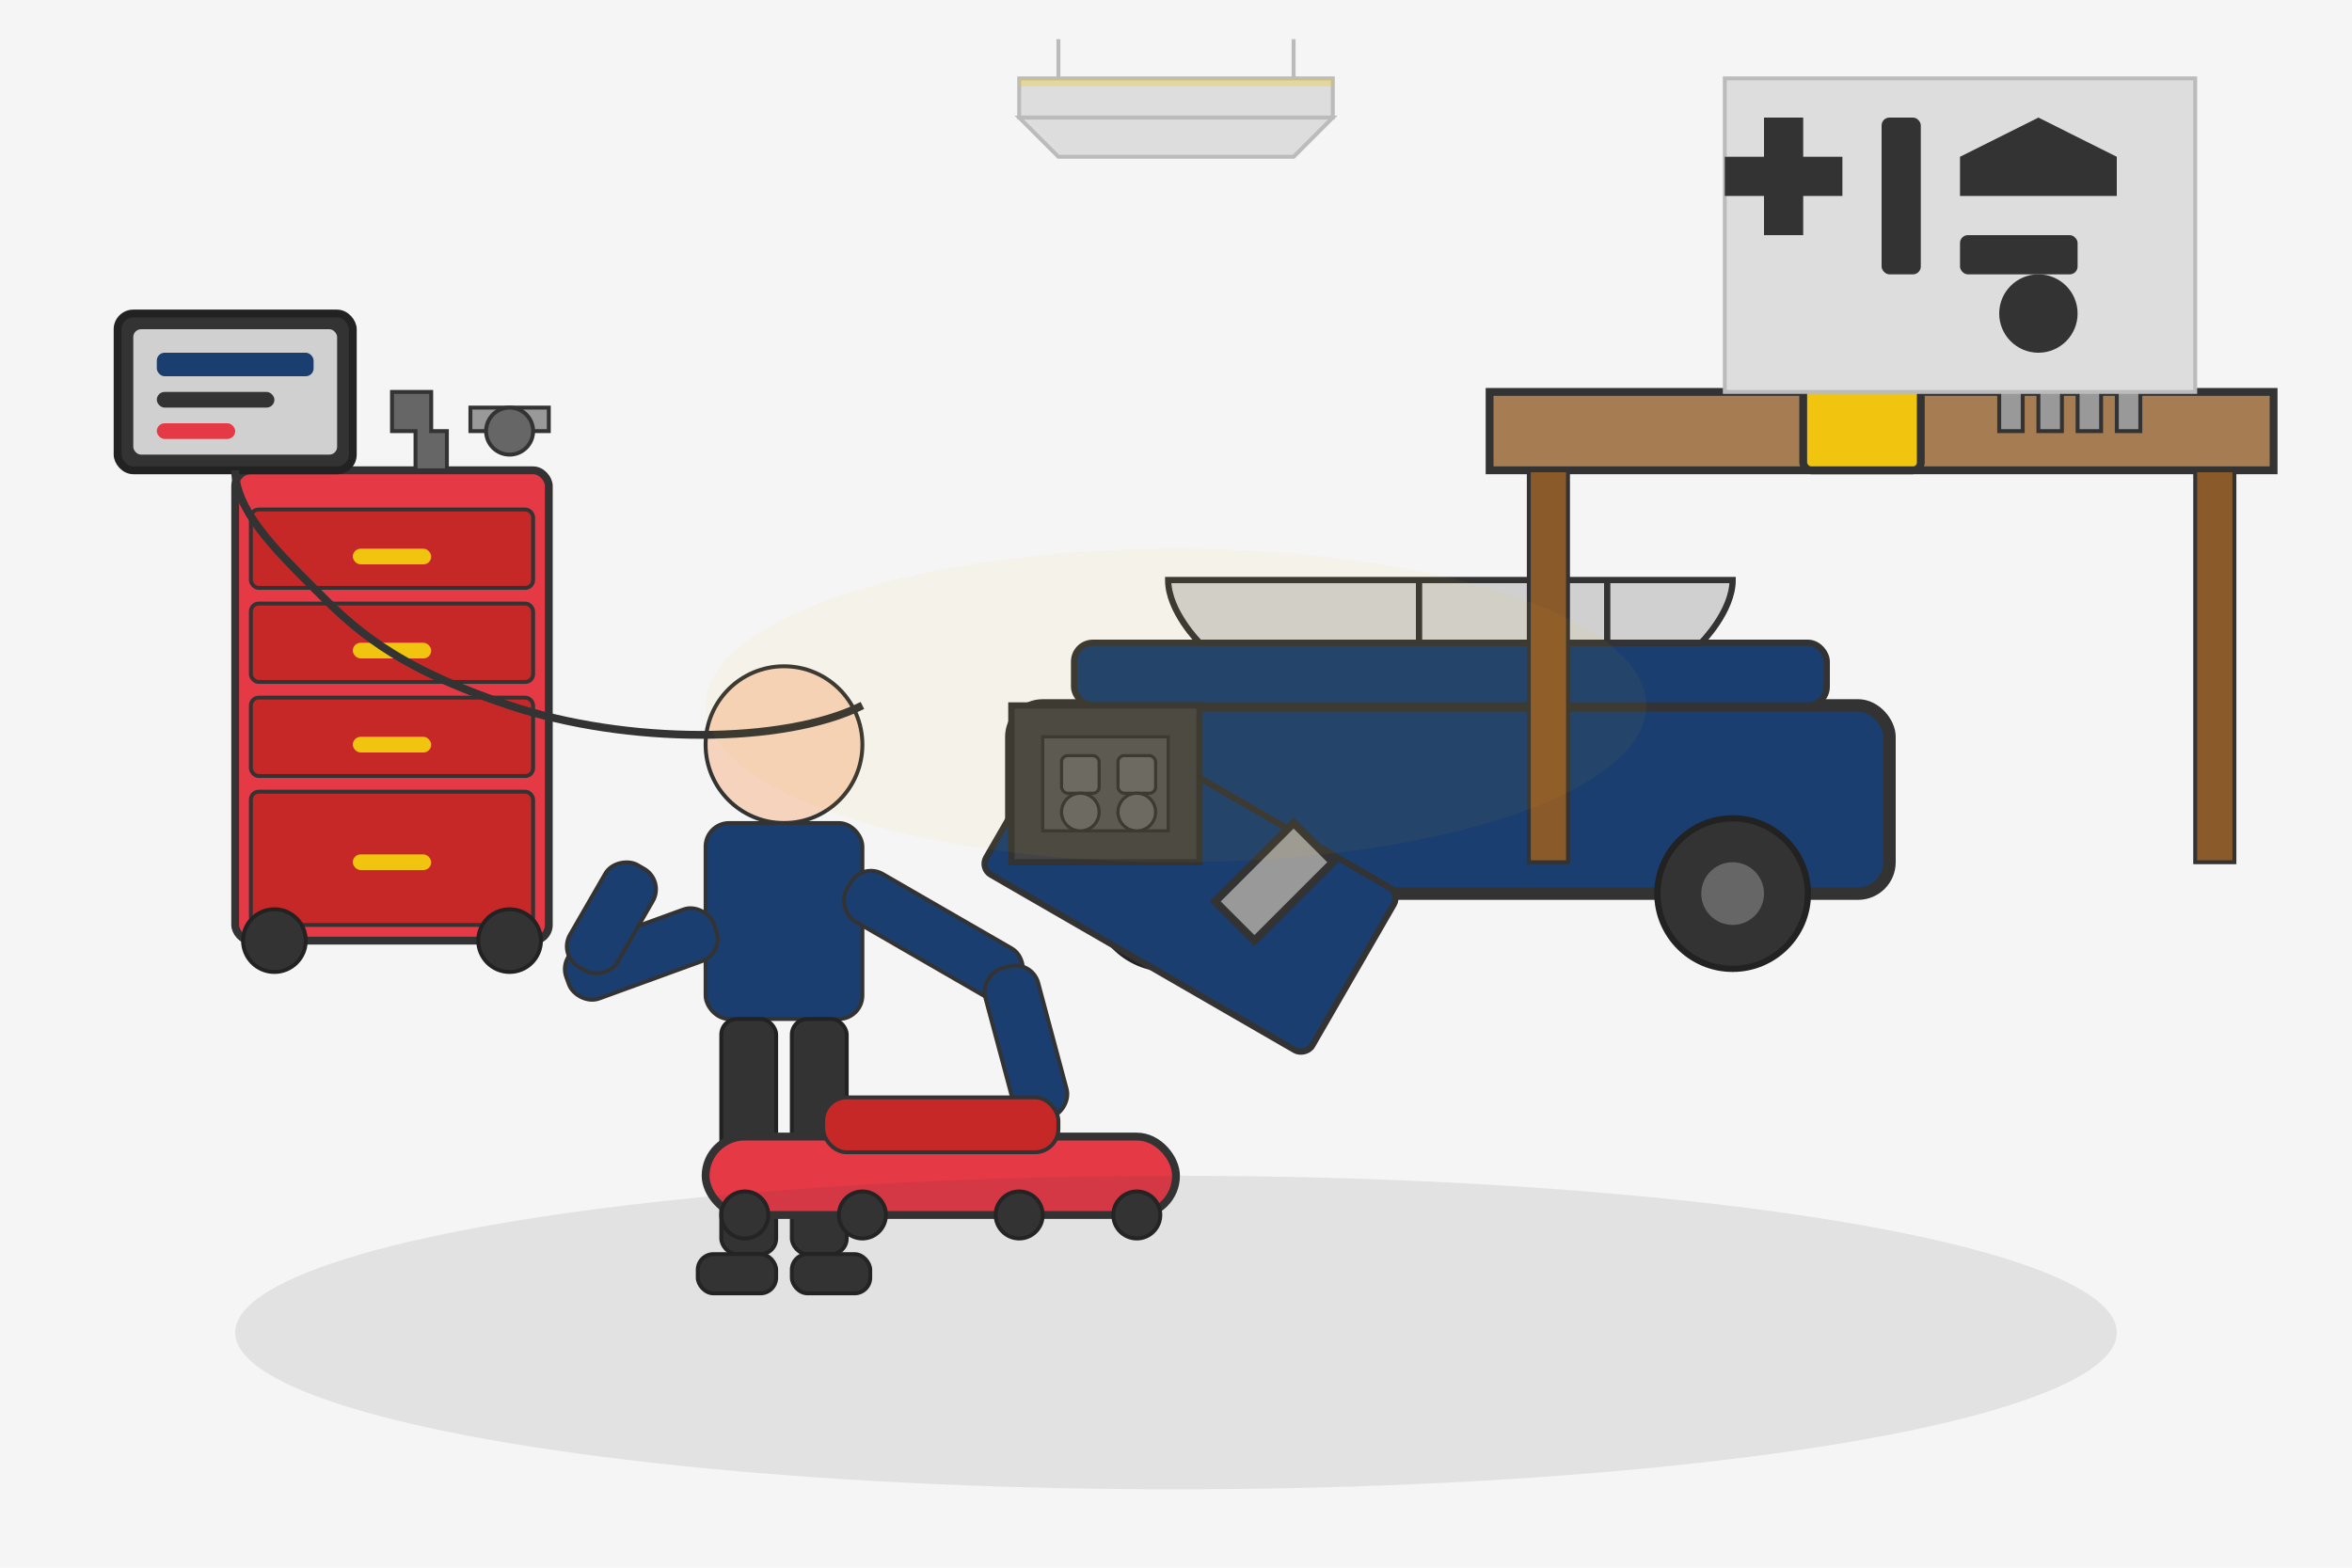 <?xml version="1.0" encoding="UTF-8"?>
<svg width="300" height="200" viewBox="0 0 300 200" xmlns="http://www.w3.org/2000/svg">
  <!-- Background -->
  <rect width="300" height="200" fill="#f5f5f5"/>
  
  <!-- Car Silhouette -->
  <g transform="translate(185, 110) scale(0.8)">
    <!-- Car Body -->
    <rect x="-70" y="-25" width="140" height="30" fill="#1a3e6f" stroke="#333" stroke-width="2" rx="5" ry="5"/>
    <rect x="-60" y="-35" width="120" height="10" fill="#1a3e6f" stroke="#333" stroke-width="1" rx="3" ry="3"/>
    
    <!-- Car Windows -->
    <path d="M-40,-35 L40,-35 C40,-35 45,-40 45,-45 L-45,-45 C-45,-40 -40,-35 -40,-35" fill="#d0d0d0" stroke="#333" stroke-width="1"/>
    <line x1="-5" y1="-35" x2="-5" y2="-45" stroke="#333" stroke-width="1"/>
    <line x1="25" y1="-35" x2="25" y2="-45" stroke="#333" stroke-width="1"/>
    
    <!-- Car Wheels -->
    <circle cx="-45" cy="5" r="12" fill="#333" stroke="#222" stroke-width="1"/>
    <circle cx="-45" cy="5" r="5" fill="#666" stroke="none"/>
    <circle cx="45" cy="5" r="12" fill="#333" stroke="#222" stroke-width="1"/>
    <circle cx="45" cy="5" r="5" fill="#666" stroke="none"/>
    
    <!-- Hood Open -->
    <g transform="rotate(-60, -60, -25)">
      <rect x="-90" y="-25" width="30" height="60" fill="#1a3e6f" stroke="#333" stroke-width="1" rx="2" ry="2"/>
    </g>
    
    <!-- Engine Bay -->
    <rect x="-70" y="-25" width="30" height="25" fill="#444" stroke="#333" stroke-width="1"/>
    <rect x="-65" y="-20" width="20" height="15" fill="#555" stroke="#333" stroke-width="0.5"/>
    
    <g fill="#666" stroke="#333" stroke-width="0.5">
      <rect x="-62" y="-17" width="6" height="6" rx="1" ry="1"/>
      <rect x="-53" y="-17" width="6" height="6" rx="1" ry="1"/>
      <circle cx="-59" cy="-8" r="3"/>
      <circle cx="-50" cy="-8" r="3"/>
    </g>
  </g>
  
  <!-- Mechanic -->
  <g transform="translate(100, 120)">
    <!-- Head -->
    <circle cx="0" cy="-25" r="10" fill="#f5d3bd" stroke="#333" stroke-width="0.5"/>
    
    <!-- Body -->
    <rect x="-10" y="-15" width="20" height="25" fill="#1a3e6f" stroke="#333" stroke-width="0.5" rx="3" ry="3"/>
    
    <!-- Arms -->
    <g transform="rotate(30, 10, -10)">
      <rect x="10" y="-10" width="25" height="7" fill="#1a3e6f" stroke="#333" stroke-width="0.5" rx="3" ry="3"/>
      <rect x="35" y="-10" width="20" height="7" fill="#1a3e6f" stroke="#333" stroke-width="0.5" rx="3" ry="3" transform="rotate(45, 35, -10)"/>
    </g>
    
    <g transform="rotate(-20, -10, -5)">
      <rect x="-30" y="-5" width="20" height="7" fill="#1a3e6f" stroke="#333" stroke-width="0.5" rx="3" ry="3"/>
      <rect x="-30" y="-5" width="15" height="7" fill="#1a3e6f" stroke="#333" stroke-width="0.5" rx="3" ry="3" transform="rotate(-40, -30, -5)"/>
    </g>
    
    <!-- Legs -->
    <rect x="-8" y="10" width="7" height="30" fill="#333" stroke="#222" stroke-width="0.5" rx="2" ry="2"/>
    <rect x="1" y="10" width="7" height="30" fill="#333" stroke="#222" stroke-width="0.5" rx="2" ry="2"/>
    
    <!-- Shoes -->
    <rect x="-11" y="40" width="10" height="5" fill="#333" stroke="#222" stroke-width="0.5" rx="2" ry="2"/>
    <rect x="1" y="40" width="10" height="5" fill="#333" stroke="#222" stroke-width="0.5" rx="2" ry="2"/>
    
    <!-- Tool in Hand (Wrench) -->
    <path d="M55,-5 L65,-15 L70,-10 L60,0 Z" fill="#999" stroke="#333" stroke-width="1"/>
  </g>
  
  <!-- Creeper (mechanic's rolling platform) -->
  <g transform="translate(120, 150)">
    <rect x="-30" y="-5" width="60" height="10" fill="#e63946" stroke="#333" stroke-width="1" rx="5" ry="5"/>
    
    <!-- Wheels -->
    <circle cx="-25" cy="5" r="3" fill="#333" stroke="#222" stroke-width="0.5"/>
    <circle cx="-10" cy="5" r="3" fill="#333" stroke="#222" stroke-width="0.5"/>
    <circle cx="10" cy="5" r="3" fill="#333" stroke="#222" stroke-width="0.5"/>
    <circle cx="25" cy="5" r="3" fill="#333" stroke="#222" stroke-width="0.5"/>
    
    <!-- Headrest -->
    <rect x="-15" y="-10" width="30" height="7" fill="#c62828" stroke="#333" stroke-width="0.5" rx="3" ry="3"/>
  </g>
  
  <!-- Tool Cart -->
  <g transform="translate(50, 100)">
    <!-- Main Cart -->
    <rect x="-20" y="-40" width="40" height="60" fill="#e63946" stroke="#333" stroke-width="1" rx="2" ry="2"/>
    
    <!-- Drawers -->
    <g fill="#c62828" stroke="#333" stroke-width="0.5">
      <rect x="-18" y="-35" width="36" height="10" rx="1" ry="1"/>
      <rect x="-18" y="-23" width="36" height="10" rx="1" ry="1"/>
      <rect x="-18" y="-11" width="36" height="10" rx="1" ry="1"/>
      <rect x="-18" y="1" width="36" height="17" rx="1" ry="1"/>
    </g>
    
    <!-- Drawer Handles -->
    <g fill="#f1c40f">
      <rect x="-5" y="-30" width="10" height="2" rx="1" ry="1"/>
      <rect x="-5" y="-18" width="10" height="2" rx="1" ry="1"/>
      <rect x="-5" y="-6" width="10" height="2" rx="1" ry="1"/>
      <rect x="-5" y="9" width="10" height="2" rx="1" ry="1"/>
    </g>
    
    <!-- Wheels -->
    <circle cx="-15" cy="20" r="4" fill="#333" stroke="#222" stroke-width="0.5"/>
    <circle cx="15" cy="20" r="4" fill="#333" stroke="#222" stroke-width="0.5"/>
    
    <!-- Tools on Top -->
    <g transform="translate(0, -45)">
      <!-- Screwdriver -->
      <rect x="-15" y="-5" width="10" height="3" fill="#f1c40f" stroke="#e67e22" stroke-width="0.5" rx="1" ry="1"/>
      <rect x="-15" y="-2" width="2" height="7" fill="#999" stroke="#333" stroke-width="0.5"/>
      
      <!-- Pliers -->
      <path d="M0,-5 L5,-5 L5,0 L7,0 L7,5 L3,5 L3,0 L0,0 Z" fill="#666" stroke="#333" stroke-width="0.5"/>
      
      <!-- Socket Wrench -->
      <rect x="10" y="-3" width="10" height="3" fill="#999" stroke="#333" stroke-width="0.5"/>
      <circle cx="15" cy="0" r="3" fill="#666" stroke="#333" stroke-width="0.5"/>
    </g>
  </g>
  
  <!-- Workbench -->
  <g transform="translate(240, 70)">
    <!-- Bench Top -->
    <rect x="-50" y="-20" width="100" height="10" fill="#a67c52" stroke="#333" stroke-width="1"/>
    
    <!-- Legs -->
    <rect x="-45" y="-10" width="5" height="50" fill="#8b5a2b" stroke="#333" stroke-width="0.5"/>
    <rect x="40" y="-10" width="5" height="50" fill="#8b5a2b" stroke="#333" stroke-width="0.5"/>
    
    <!-- Parts on Bench -->
    <g>
      <!-- Filter -->
      <cylinder cx="-30" cy="-25" width="10" height="15" fill="#e63946" stroke="#333" stroke-width="0.5"/>
      
      <!-- Oil Container -->
      <rect x="-10" y="-35" width="15" height="25" fill="#f1c40f" stroke="#333" stroke-width="1" rx="1" ry="1"/>
      <rect x="-7" y="-38" width="9" height="3" fill="#e67e22" stroke="#333" stroke-width="0.5"/>
      
      <!-- Spark Plugs -->
      <g transform="translate(15, -25)">
        <rect x="0" y="0" width="3" height="10" fill="#999" stroke="#333" stroke-width="0.5"/>
        <rect x="0" y="-3" width="3" height="3" fill="#f1c40f" stroke="#333" stroke-width="0.5"/>
        <rect x="5" y="0" width="3" height="10" fill="#999" stroke="#333" stroke-width="0.5"/>
        <rect x="5" y="-3" width="3" height="3" fill="#f1c40f" stroke="#333" stroke-width="0.5"/>
        <rect x="10" y="0" width="3" height="10" fill="#999" stroke="#333" stroke-width="0.5"/>
        <rect x="10" y="-3" width="3" height="3" fill="#f1c40f" stroke="#333" stroke-width="0.5"/>
        <rect x="15" y="0" width="3" height="10" fill="#999" stroke="#333" stroke-width="0.5"/>
        <rect x="15" y="-3" width="3" height="3" fill="#f1c40f" stroke="#333" stroke-width="0.5"/>
      </g>
    </g>
  </g>
  
  <!-- Diagnostic Computer -->
  <g transform="translate(30, 50)">
    <rect x="-15" y="-10" width="30" height="20" fill="#333" stroke="#222" stroke-width="1" rx="2" ry="2"/>
    <rect x="-13" y="-8" width="26" height="16" fill="#d0d0d0" stroke="none" rx="1" ry="1"/>
    
    <!-- Screen Content -->
    <rect x="-10" y="-5" width="20" height="3" fill="#1a3e6f" stroke="none" rx="1" ry="1"/>
    <rect x="-10" y="0" width="15" height="2" fill="#333" stroke="none" rx="1" ry="1"/>
    <rect x="-10" y="4" width="10" height="2" fill="#e63946" stroke="none" rx="1" ry="1"/>
    
    <!-- Wire -->
    <path d="M0,10 C0,15 5,20 10,25 C15,30 20,35 35,40 C50,45 70,45 80,40" fill="none" stroke="#333" stroke-width="1"/>
  </g>
  
  <!-- Workshop Details -->
  <g>
    <!-- Light Fixture -->
    <rect x="130" y="10" width="40" height="5" fill="#ddd" stroke="#bbb" stroke-width="0.5"/>
    <line x1="135" y1="10" x2="135" y2="5" stroke="#bbb" stroke-width="0.5"/>
    <line x1="165" y1="10" x2="165" y2="5" stroke="#bbb" stroke-width="0.5"/>
    <rect x="130" y="10" width="40" height="1" fill="#f1c40f" opacity="0.3"/>
    <path d="M130,15 L170,15 L165,20 L135,20 Z" fill="#ddd" stroke="#bbb" stroke-width="0.5"/>
    
    <!-- Light Effect -->
    <ellipse cx="150" cy="90" rx="60" ry="20" fill="#f1c40f" opacity="0.05"/>
    
    <!-- Tool Wall -->
    <g transform="translate(250, 30)">
      <rect x="-30" y="-20" width="60" height="40" fill="#ddd" stroke="#bbb" stroke-width="0.5"/>
      
      <!-- Tools Silhouettes -->
      <g fill="#333">
        <path d="M-25,-15 L-20,-15 L-20,-10 L-15,-10 L-15,-5 L-20,-5 L-20,0 L-25,0 L-25,-5 L-30,-5 L-30,-10 L-25,-10 Z"/>
        <rect x="-10" y="-15" width="5" height="20" rx="1" ry="1"/>
        <path d="M0,-10 L10,-15 L20,-10 L20,-5 L0,-5 Z"/>
        <rect x="0" y="0" width="15" height="5" rx="1" ry="1"/>
        <circle cx="10" cy="10" r="5"/>
      </g>
    </g>
    
    <!-- Floor Stain -->
    <ellipse cx="150" cy="170" rx="120" ry="20" fill="#333" opacity="0.1"/>
  </g>
  
  <defs>
    <g id="cylinder">
      <ellipse id="top" cx="0" cy="-7.5" rx="5" ry="2.5" fill="#e63946" stroke="#333"/>
      <ellipse id="bottom" cx="0" cy="7.5" rx="5" ry="2.5" fill="#e63946" stroke="#333"/>
      <rect x="-5" y="-7.5" width="10" height="15" fill="#e63946" stroke="#333"/>
      <use href="#top"/>
    </g>
  </defs>
</svg>
